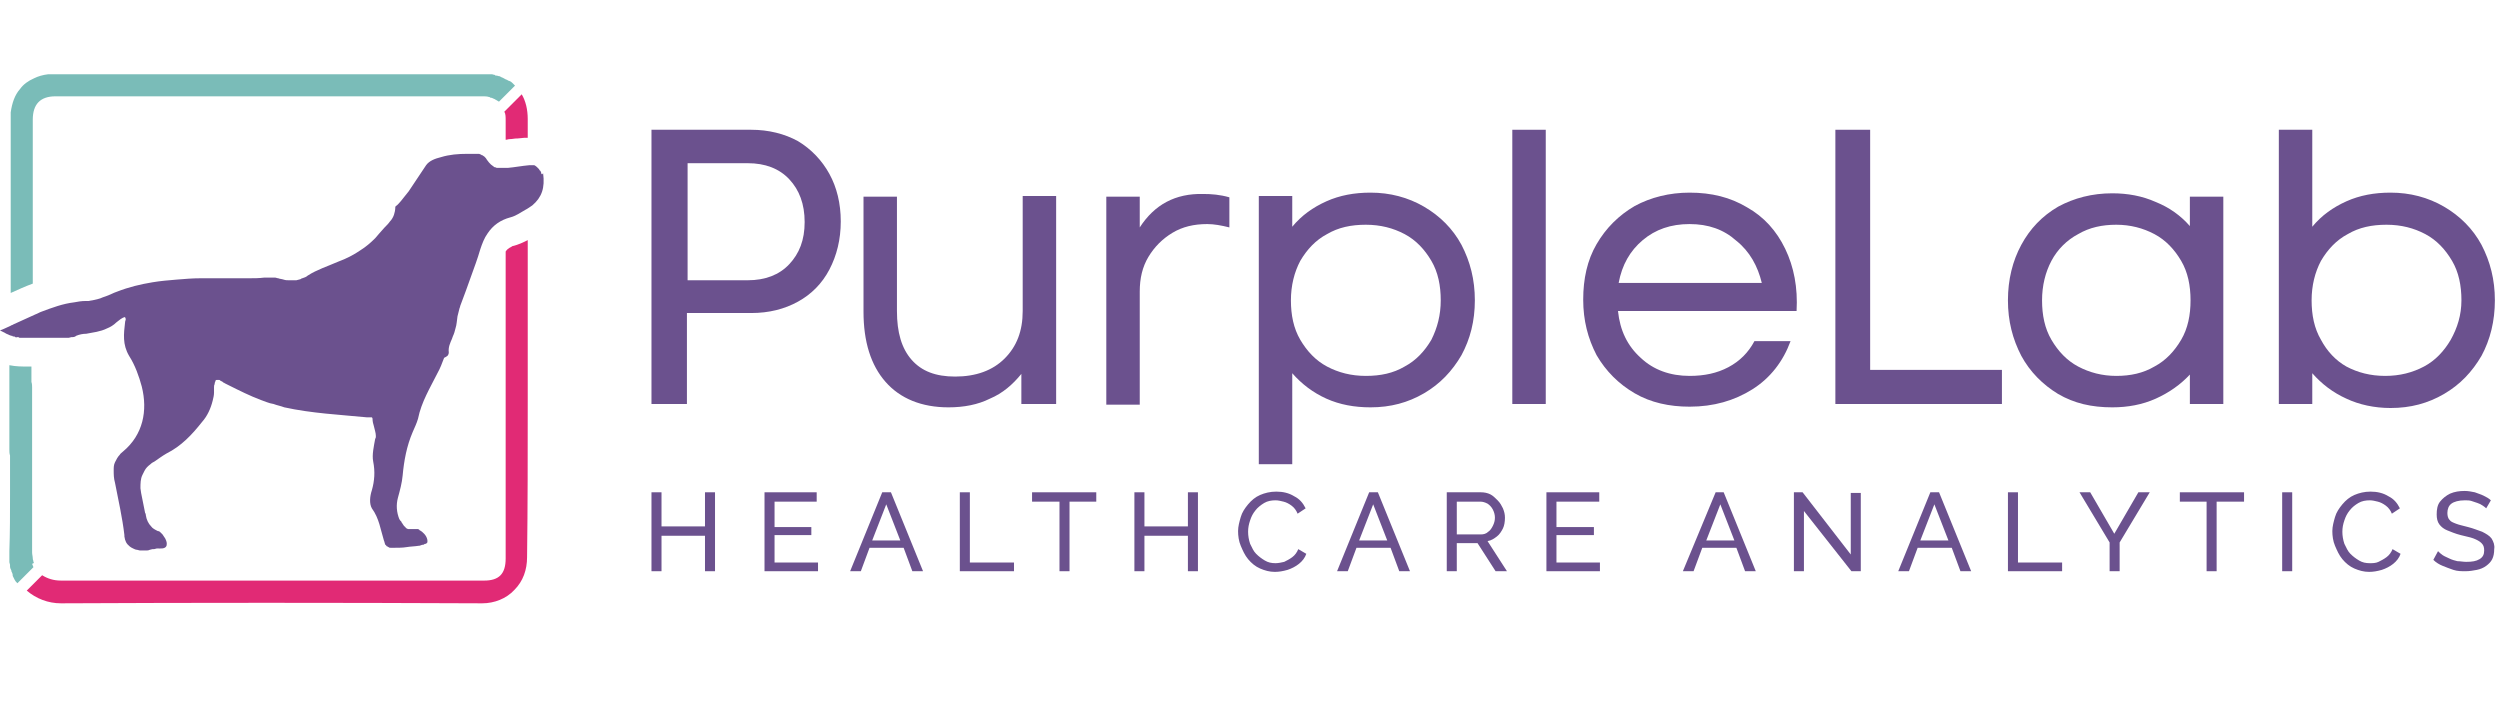 <?xml version="1.0" encoding="utf-8"?>
<svg version="1.1" id="Layer_1" x="0px" y="0px" viewBox="0 0 373.766 105.1" style="enable-background:new 0 0 409 105.1;" xmlns="http://www.w3.org/2000/svg">
  <style type="text/css">
	.st0{fill:none;}
	.st1{fill:#E12A75;}
	.st2{fill:#7ABCB8;}
	.st3{fill:#6B518E;}
</style>
  <g transform="matrix(1, 0, 0, 1, -21, 0)">
    <path class="st0" d="M83.8,81.7c-0.1,0-0.2,0-0.4,0.1C83.5,81.7,83.6,81.7,83.8,81.7z"/>
    <path class="st0" d="M82.5,79.3c0.1,0,0.1,0,0.2,0C82.7,79.4,82.6,79.3,82.5,79.3z"/>
    <path class="st0" d="M82.8,79.4c0.1,0,0.1,0.1,0.2,0.1C83,79.5,82.9,79.4,82.8,79.4z"/>
    <path class="st0" d="M62.2,41.3c0.2,0,0.3,0.1,0.5,0.1C62.5,41.4,62.3,41.4,62.2,41.3z"/>
    <path class="st0" d="M65.3,41.7c0,0,0.1,0,0.1,0C65.4,41.7,65.3,41.7,65.3,41.7z"/>
    <path class="st0" d="M80.4,78.4C80.4,78.4,80.4,78.5,80.4,78.4C80.4,78.5,80.4,78.4,80.4,78.4z"/>
    <path class="st0" d="M61.5,41.2c0.2,0,0.3,0,0.4,0C61.7,41.3,61.6,41.3,61.5,41.2z"/>
    <path class="st0" d="M84.1,81.6c-0.1,0.1-0.2,0.1-0.3,0.1C83.9,81.7,84,81.6,84.1,81.6z"/>
    <path class="st0" d="M83.2,79.5c0.1,0.1,0.2,0.1,0.3,0.2C83.4,79.7,83.3,79.6,83.2,79.5z"/>
    <path class="st0" d="M57.3,41.4c0.3,0,0.6,0,0.9,0C57.9,41.4,57.6,41.4,57.3,41.4z"/>
    <path class="st0" d="M61,41.2c-0.1,0-0.3,0-0.4,0c0.2,0,0.4,0,0.6,0C61.1,41.2,61,41.2,61,41.2L61,41.2z"/>
    <path class="st0" d="M34.2,44.9c0.6-0.1,1.2-0.2,1.8-0.4C35.4,44.7,34.8,44.8,34.2,44.9z"/>
    <path class="st0" d="M82.3,79.3c-0.1,0-0.1,0-0.2,0c0.1,0,0.2,0,0.3,0C82.3,79.3,82.3,79.3,82.3,79.3z"/>
    <path class="st0" d="M94.7,24.9c0,0,0.1,0,0.2,0.1C94.8,24.9,94.7,24.9,94.7,24.9z"/>
    <path class="st0" d="M80.6,78.7C80.6,78.7,80.6,78.8,80.6,78.7C80.6,78.8,80.6,78.7,80.6,78.7z"/>
    <path class="st0" d="M52.4,57.3C52.4,57.3,52.4,57.4,52.4,57.3C52.4,57.4,52.4,57.4,52.4,57.3z"/>
    <path class="st0" d="M93.3,23.5c0.1,0.1,0.2,0.3,0.3,0.4C93.5,23.8,93.4,23.6,93.3,23.5z"/>
    <path class="st0" d="M95.6,25.1c0.1,0,0.1,0,0.2,0C95.7,25.1,95.7,25.1,95.6,25.1z"/>
    <path class="st0" d="M95.1,25c0.1,0,0.1,0,0.2,0C95.2,25.1,95.2,25.1,95.1,25z"/>
    <path class="st0" d="M92.4,23c0.1,0,0.2,0.1,0.3,0.1C92.6,23.1,92.5,23,92.4,23z"/>
    <path class="st0" d="M91.9,23L91.9,23c0.1,0,0.2,0,0.3,0C92.1,23,92,23,91.9,23z"/>
    <path class="st0" d="M80.8,30c0.4-0.5,0.8-0.9,1.2-1.5C81.6,29,81.2,29.5,80.8,30z"/>
    <path class="st0" d="M92.9,23.2c0.1,0.1,0.2,0.1,0.3,0.2C93.1,23.3,93,23.3,92.9,23.2z"/>
    <path class="st0" d="M81.7,79.3c0.1,0,0.1,0,0.2,0C81.8,79.3,81.7,79.3,81.7,79.3z"/>
    <path class="st0" d="M81.3,79.2c0,0,0.1,0,0.2,0C81.4,79.3,81.4,79.3,81.3,79.2z"/>
    <path class="st0" d="M74.9,37.3c0.8-0.5,1.5-1.1,2.2-1.8C76.4,36.2,75.7,36.7,74.9,37.3z"/>
    <path class="st0" d="M66.1,41.5c0.1,0,0.1,0,0.2-0.1C66.2,41.5,66.1,41.5,66.1,41.5z"/>
    <path class="st0" d="M36.7,49.1c-1,0.4-2,0.6-3.1,0.8C34.6,49.7,35.7,49.5,36.7,49.1z"/>
    <path class="st0" d="M39.2,79.9c-0.3-2.6-0.9-5.2-1.4-7.8C38.3,74.7,38.9,77.3,39.2,79.9z"/>
    <path class="st0" d="M41.9,82.2C41.9,82.2,41.9,82.2,41.9,82.2C41.9,82.2,41.9,82.2,41.9,82.2L41.9,82.2z"/>
    <path class="st0" d="M41.6,82.2c0,0-0.1,0-0.1,0C41.5,82.2,41.6,82.2,41.6,82.2z"/>
    <path class="st0" d="M75.2,62.3C75.2,62.3,75.3,62.3,75.2,62.3C75.2,62.3,75.2,62.3,75.2,62.3C75.2,62.3,75.2,62.3,75.2,62.3z"/>
    <path class="st0" d="M38.1,48.2c-0.4,0.4-0.9,0.7-1.4,0.9C37.2,48.9,37.6,48.6,38.1,48.2z"/>
    <path class="st0" d="M53.9,57.2c-0.1,0-0.1,0-0.2-0.1C53.8,57.1,53.8,57.1,53.9,57.2z"/>
    <path class="st0" d="M52.5,57L52.5,57z"/>
    <path class="st0" d="M21.2,49.8c-0.1,0-0.1-0.1-0.2-0.1C21.1,49.7,21.2,49.8,21.2,49.8z"/>
    <path class="st0" d="M42.5,82.2c0,0-0.1,0-0.1,0C42.4,82.2,42.5,82.2,42.5,82.2z"/>
    <path class="st0" d="M52.3,57.9c0,0,0,0.1,0,0.1C52.3,58,52.3,58,52.3,57.9z"/>
    <path class="st0" d="M53.4,56.9c0,0-0.1,0-0.2-0.1C53.3,56.9,53.3,56.9,53.4,56.9z"/>
    <path class="st0" d="M43.4,82.1c-0.1,0-0.3,0.1-0.4,0.1C43.1,82.1,43.2,82.1,43.4,82.1z"/>
    <path class="st0" d="M44,82c-0.2,0-0.3,0-0.5,0.1C43.7,82,43.9,82,44,82z"/>
    <path class="st0" d="M22.4,50.3c-0.1,0-0.2,0-0.2-0.1C22.2,50.2,22.3,50.3,22.4,50.3z"/>
    <path class="st0" d="M78.7,82c-0.1,0-0.2-0.1-0.3-0.1C78.5,81.9,78.6,82,78.7,82z"/>
    <path class="st0" d="M32,50.2c-0.2,0-0.4,0.1-0.5,0.2C31.7,50.3,31.9,50.2,32,50.2z"/>
    <path class="st0" d="M79.2,82.1c0,0,0.1,0,0.2,0c-0.2,0-0.3,0-0.4,0C79,82,79.1,82.1,79.2,82.1L79.2,82.1z"/>
    <path class="st0" d="M21.8,50.1c-0.1,0-0.1-0.1-0.2-0.1C21.7,50,21.7,50.1,21.8,50.1z"/>
    <path class="st0" d="M28.3,50.5c-0.5,0-1,0-1.5,0C27.3,50.6,27.8,50.5,28.3,50.5z"/>
    <path class="st0" d="M78.3,81.8c-0.1-0.1-0.2-0.2-0.2-0.2C78.2,81.6,78.2,81.7,78.3,81.8z"/>
    <path class="st0" d="M31.3,50.4c-0.1,0-0.3,0.1-0.4,0.1C31,50.5,31.2,50.4,31.3,50.4z"/>
    <path class="st0" d="M76,62.5c0-0.1,0-0.2-0.1-0.2C76,62.4,76,62.4,76,62.5z"/>
    <path class="st0" d="M30.7,50.5c-0.1,0-0.3,0-0.4,0C30.4,50.6,30.5,50.5,30.7,50.5z"/>
    <path class="st0" d="M78,81.4c-0.1-0.2-0.2-0.3-0.2-0.6C77.8,81,77.9,81.2,78,81.4z"/>
    <path class="st0" d="M29.8,50.6c0.1,0,0.1,0,0.2,0c-0.2,0-0.4,0-0.5,0C29.6,50.6,29.7,50.6,29.8,50.6L29.8,50.6z"/>
    <path class="st0" d="M81.1,79.1c0,0,0.1,0,0.1,0.1C81.1,79.1,81.1,79.1,81.1,79.1z"/>
    <path class="st0" d="M52.9,56.8c0,0,0.1,0,0.1,0C53,56.8,53,56.8,52.9,56.8z"/>
    <path class="st0" d="M52.7,56.8C52.7,56.8,52.7,56.8,52.7,56.8C52.7,56.8,52.7,56.8,52.7,56.8z"/>
    <path class="st0" d="M100.9,24.9c0,0,0.1,0.1,0.1,0.1C101,25,101,24.9,100.9,24.9z"/>
    <path class="st0" d="M75.5,62.3c0.1,0,0.2,0,0.2,0C75.7,62.2,75.6,62.3,75.5,62.3z"/>
    <path class="st0" d="M101.1,25.1c0,0,0.1,0.1,0.1,0.1C101.2,25.2,101.2,25.1,101.1,25.1z"/>
    <path class="st0" d="M28.3,50.5c0.4,0,0.8,0,1.1,0C29.1,50.6,28.7,50.5,28.3,50.5z"/>
    <path class="st0" d="M40.5,81.9c0.2,0.1,0.4,0.2,0.6,0.2l0,0C40.9,82.1,40.7,82,40.5,81.9z"/>
    <path class="st0" d="M44.8,79.9c0.2,0.2,0.3,0.4,0.4,0.6C45.1,80.2,44.9,80.1,44.8,79.9c-0.1-0.1-0.2-0.2-0.3-0.3 C44.6,79.6,44.7,79.8,44.8,79.9z"/>
    <path class="st0" d="M52.1,59.9c0.1-0.4,0.2-0.8,0.2-1.2l0,0C52.2,59.1,52.2,59.5,52.1,59.9z"/>
    <path class="st0" d="M100.6,24.8c0.1,0,0.1,0,0.2,0.1C100.7,24.8,100.7,24.8,100.6,24.8z"/>
    <path class="st0" d="M87.9,50.8c0-0.1,0.1-0.2,0.1-0.3c0.2-0.4,0.3-0.8,0.4-1.2c-0.1,0.4-0.2,0.8-0.4,1.2 C88,50.7,88,50.8,87.9,50.8z"/>
    <path class="st0" d="M75.8,62.2c0.1,0,0.1,0,0.2,0C75.9,62.3,75.8,62.2,75.8,62.2z"/>
    <path class="st0" d="M89,46.4c0.1-0.2,0.1-0.4,0.2-0.6c0.5-1.3,1-2.7,1.5-4.1c-0.5,1.4-1,2.7-1.5,4.1C89.1,46,89.1,46.2,89,46.4z"/>
    <path class="st0" d="M100.2,24.7C100.2,24.7,100.1,24.7,100.2,24.7c-0.1,0-0.2,0-0.2,0l0,0C100.1,24.7,100.1,24.7,100.2,24.7z"/>
    <path class="st0" d="M90.7,41.8c0.5-1.4,1-2.7,1.4-4.1c0.3-0.9,0.6-1.7,1.1-2.4c-0.5,0.7-0.8,1.5-1.1,2.4 C91.6,39.1,91.2,40.5,90.7,41.8z"/>
    <path class="st0" d="M85.7,56.1c0.4-0.7,0.7-1.5,1-2.3c0.2-0.1,0.4-0.2,0.5-0.3c-0.1,0.1-0.3,0.2-0.5,0.3 C86.4,54.6,86.1,55.3,85.7,56.1z"/>
    <path class="st0" d="M100.3,24.7c0.1,0,0.1,0,0.2,0C100.5,24.7,100.4,24.7,100.3,24.7z"/>
    <path class="st0" d="M80.9,79c0,0-0.1-0.1-0.1-0.1C80.8,78.9,80.9,79,80.9,79z"/>
    <path class="st0" d="M89,46.4c-0.1,0.4-0.2,0.8-0.3,1.2C88.8,47.2,88.9,46.8,89,46.4z"/>
    <path class="st0" d="M101.4,25.6c0,0.1,0.1,0.1,0.1,0.2C101.5,25.7,101.5,25.6,101.4,25.6z"/>
    <path class="st0" d="M101.5,25.9c0,0.1,0.1,0.2,0.1,0.4C101.6,26.1,101.6,26,101.5,25.9z"/>
    <path class="st0" d="M34.2,44.9c-0.3,0-0.6,0.1-0.9,0.1c-0.6,0-1.2,0.1-1.7,0.2c0.6-0.1,1.1-0.1,1.7-0.2C33.6,45,33.9,45,34.2,44.9 z"/>
    <path class="st0" d="M64.5,41.7c-0.1,0-0.1,0-0.2,0C64.4,41.7,64.4,41.7,64.5,41.7z"/>
    <path class="st0" d="M80.8,30c-0.2,0.2-0.4,0.5-0.7,0.7c0,0-0.1,0.1-0.1,0.1c0,0,0-0.1,0.1-0.1C80.4,30.4,80.6,30.2,80.8,30z"/>
    <path class="st0" d="M80.2,78.1C80.2,78.1,80.2,78.2,80.2,78.1C80.2,78.2,80.2,78.2,80.2,78.1z"/>
    <path class="st0" d="M55.8,41.4c-0.7,0-1.5,0-2.2,0h0C54.3,41.4,55.1,41.4,55.8,41.4z"/>
    <path class="st0" d="M101.3,25.3c0,0,0.1,0.1,0.1,0.2C101.4,25.4,101.3,25.3,101.3,25.3z"/>
    <g>
      <path class="st1" d="M96.6,18v2.9c0.2,0,0.4-0.1,0.6-0.1c0.4,0,0.7-0.1,1.1-0.1l0.1,0l1-0.1c0.2,0,0.3,0,0.5,0v-2.8 c0-1.4-0.3-2.7-0.9-3.7l-2.6,2.6C96.6,17,96.6,17.5,96.6,18C96.6,18,96.6,18,96.6,18z"/>
      <path class="st1" d="M99.9,60.1c0-3.1,0-6.2,0-9.3V35.9c-0.6,0.3-1.4,0.7-2.3,0.9C97.4,37,97,37,96.6,37.6v45.9 c0,2.3-1,3.3-3.2,3.3H30.1c-1.1,0-2-0.3-2.8-0.8l-2.3,2.3c1.4,1.2,3.2,1.9,5.1,1.9h0c20.1-0.1,40.8-0.1,63,0h0 c1.8,0,3.6-0.7,4.8-2c1.3-1.3,1.9-3,1.9-4.9C99.9,75.7,99.9,67.8,99.9,60.1L99.9,60.1z"/>
      <path class="st1" d="M100,24.7C100,24.7,99.9,24.7,100,24.7C99.9,24.7,99.9,24.7,100,24.7L100,24.7z"/>
    </g>
    <g>
      <path class="st2" d="M97.6,12.4L97.6,12.4C97.6,12.4,97.5,12.3,97.6,12.4c-0.2-0.2-0.4-0.3-0.5-0.3l-0.2-0.1 c-0.1-0.1-0.3-0.1-0.4-0.2c-0.1,0-0.1-0.1-0.2-0.1c-0.1-0.1-0.3-0.1-0.4-0.2c-0.1,0-0.1-0.1-0.2-0.1c-0.2,0-0.3-0.1-0.5-0.1 c-0.1,0-0.2,0-0.2-0.1c-0.2,0-0.3-0.1-0.5-0.1c-0.1,0-0.2,0-0.2,0c-0.2,0-0.5,0-0.8,0c-21.5,0-43,0-64.5,0c-0.3,0-0.5,0-0.8,0 c-0.8,0.1-1.5,0.3-2.1,0.6c-0.9,0.4-1.6,0.9-2.1,1.6c-0.8,0.9-1.2,2.1-1.4,3.5c0,0.2,0,0.5,0,0.7v26.3c1.1-0.5,2.2-1,3.3-1.4V17.9 c0-2.3,1.1-3.5,3.4-3.5h63.9c0.3,0,0.6,0,0.9,0.1c0.1,0,0.1,0,0.2,0.1c0.2,0,0.4,0.1,0.6,0.2c0.1,0,0.1,0.1,0.2,0.1 c0.2,0.1,0.3,0.2,0.5,0.3c0,0,0,0,0,0l2.4-2.4C97.8,12.6,97.7,12.5,97.6,12.4L97.6,12.4z"/>
      <path class="st2" d="M25.1,50.6c0,0,0.1,0,0.1,0s0,0,0.1,0C25.2,50.6,25.1,50.6,25.1,50.6z"/>
      <path class="st2" d="M26,84L26,84c0-0.2-0.1-0.3-0.1-0.5c0-0.3-0.1-0.6-0.1-0.9V71.4c0-4.4,0-8.8,0-13.3c0-0.1,0-0.2,0-0.2 c0-0.2,0-0.5-0.1-0.8v-2.3c-0.2,0-0.4,0-0.6,0c-0.8,0-1.7,0-2.7-0.2v7.9c0,1.4,0,2.9,0,4.7c0,0.3,0,0.6,0.1,0.9c0,1.9,0,3.8,0,5.8 c0,2.8,0,5.7-0.1,8.5c0,0.3,0,0.5,0,0.8c0,0.1,0,0.2,0,0.4c0,0.1,0,0.3,0,0.4c0,0.2,0.1,0.3,0.1,0.5c0,0.1,0,0.2,0,0.2 c0,0.2,0.1,0.4,0.2,0.6c0,0.1,0,0.1,0,0.1c0.1,0.2,0.2,0.4,0.2,0.6c0,0,0,0.1,0,0.1c0.1,0.2,0.2,0.4,0.3,0.6v0 c0.1,0.2,0.2,0.3,0.4,0.5l2.4-2.4c-0.1-0.2-0.1-0.3-0.2-0.5C26.1,84.2,26.1,84.1,26,84L26,84z"/>
    </g>
  </g>
  <g transform="matrix(1, 0, 0, 1, -20.6, 0)">
    <path class="st3" d="M101.5,25.9c0,0,0-0.1,0-0.1c0-0.1,0-0.1-0.1-0.2c0,0,0-0.1-0.1-0.1c0-0.1-0.1-0.1-0.1-0.2 c0,0-0.1-0.1-0.1-0.1c0,0-0.1-0.1-0.1-0.1c0,0-0.1-0.1-0.1-0.1c0,0-0.1-0.1-0.1-0.1c0,0-0.1,0-0.1-0.1c-0.1,0-0.1,0-0.2-0.1 c0,0-0.1,0-0.1,0c-0.1,0-0.1,0-0.2,0c-0.1,0-0.1,0-0.2,0c-0.1,0-0.2,0-0.2,0c0,0-0.1,0-0.1,0l0,0c-1.1,0.1-2.1,0.3-3.2,0.4 c-0.1,0-0.1,0-0.2,0c-0.1,0-0.2,0-0.3,0c-0.1,0-0.2,0-0.2,0c-0.1,0-0.1,0-0.2,0c-0.1,0-0.1,0-0.2,0c-0.1,0-0.2,0-0.3,0 c-0.1,0-0.1,0-0.2,0c-0.1,0-0.2-0.1-0.3-0.1c-0.1,0-0.1,0-0.2-0.1c-0.1-0.1-0.3-0.2-0.4-0.3c-0.2-0.2-0.4-0.4-0.6-0.7 c-0.1-0.2-0.2-0.3-0.3-0.4c0,0-0.1-0.1-0.1-0.1c-0.1-0.1-0.2-0.1-0.3-0.2c-0.1,0-0.1,0-0.2-0.1c-0.1,0-0.2-0.1-0.3-0.1 c-0.1,0-0.2,0-0.2,0c-0.1,0-0.2,0-0.3,0l0,0c-0.4,0-0.9,0-1.3,0c-1.3,0-2.6,0.1-3.9,0.5c-0.8,0.2-1.7,0.5-2.2,1.2 c-0.9,1.3-1.7,2.6-2.6,3.9c-0.4,0.5-0.8,1-1.2,1.5c-0.2,0.2-0.4,0.5-0.7,0.7c0,0-0.1,0.1-0.1,0.1c0,0.5-0.1,0.9-0.2,1.2 s-0.3,0.7-0.6,1c-0.2,0.3-0.5,0.6-0.8,0.9s-0.5,0.6-0.8,0.9c-0.2,0.2-0.4,0.5-0.6,0.7c-0.7,0.7-1.4,1.3-2.2,1.8 c-1,0.7-2.2,1.3-3.3,1.7c-1.6,0.7-3.2,1.2-4.6,2.1c-0.2,0.2-0.5,0.3-0.8,0.4c-0.1,0-0.1,0-0.2,0.1c-0.2,0.1-0.4,0.1-0.7,0.2 c0,0-0.1,0-0.1,0c-0.2,0-0.4,0-0.7,0c0,0-0.1,0-0.1,0c-0.1,0-0.1,0-0.2,0c-0.3,0-0.5,0-0.8-0.1c-0.3-0.1-0.6-0.1-0.8-0.2 c-0.2,0-0.3-0.1-0.5-0.1c-0.1,0-0.2,0-0.3,0c-0.2,0-0.3,0-0.4,0c-0.1,0-0.2,0-0.3,0c-0.2,0-0.4,0-0.6,0c-0.8,0.1-1.5,0.1-2.3,0.1 c-0.3,0-0.6,0-0.9,0c-0.4,0-0.8,0-1.2,0c-0.1,0-0.2,0-0.3,0c-0.8,0-1.5,0-2.3,0c-0.8,0-1.7,0-2.5,0c-1.2,0-2.4,0.1-3.6,0.2 c-1.2,0.1-2.4,0.2-3.6,0.4c-1.8,0.3-3.5,0.7-5.3,1.4c-0.6,0.2-1.1,0.5-1.7,0.7c-0.3,0.1-0.6,0.2-0.8,0.3c-0.6,0.2-1.2,0.3-1.8,0.4 C34,45,33.7,45,33.4,45c-0.6,0-1.2,0.1-1.7,0.2c-1.7,0.2-3.3,0.8-4.9,1.4c-0.3,0.1-0.6,0.3-0.9,0.4c-1.1,0.5-2.2,1-3.3,1.5 c-0.1,0.1-0.3,0.1-0.4,0.2c-0.5,0.2-1,0.5-1.6,0.7c0.2,0.1,0.4,0.2,0.6,0.3c0.1,0,0.1,0.1,0.2,0.1c0.1,0.1,0.2,0.1,0.4,0.2 c0.1,0,0.1,0.1,0.2,0.1c0.1,0,0.2,0.1,0.3,0.1c0.1,0,0.2,0,0.2,0.1c0,0,0,0,0.1,0c0.1,0,0.2,0,0.3,0.1s0.2,0,0.3,0 c0.1,0,0.2,0,0.3,0.1c0.1,0,0.2,0,0.3,0c0.1,0,0.2,0,0.3,0c0.1,0,0.2,0,0.3,0c0.1,0,0.2,0,0.3,0c0.1,0,0.2,0,0.3,0 c0.1,0,0.2,0,0.3,0c0.1,0,0.1,0,0.2,0c0.2,0,0.4,0,0.5,0c0.3,0,0.6,0,1,0c0.5,0,1,0,1.5,0h0c0.4,0,0.8,0,1.1,0c0.2,0,0.4,0,0.5,0 c0.1,0,0.2,0,0.2,0c0.1,0,0.3,0,0.4,0c0.1,0,0.1,0,0.2,0c0.1,0,0.3-0.1,0.4-0.1c0.1,0,0.1,0,0.2,0c0.2,0,0.4-0.1,0.5-0.2 c0.5-0.2,1-0.3,1.5-0.3c1-0.2,2.1-0.3,3.1-0.8c0.5-0.2,1-0.5,1.4-0.9c0.4-0.3,0.8-0.7,1.3-0.8c0,0.1,0.1,0.2,0.1,0.3 c0,0.2-0.1,0.3-0.1,0.5c-0.2,1.7-0.4,3.3,0.6,5c0.9,1.4,1.5,3.1,1.9,4.6c0.9,3.6,0.2,7.2-2.8,9.7c-0.2,0.2-0.4,0.3-0.5,0.5 c-0.3,0.3-0.5,0.7-0.7,1.1c-0.2,0.4-0.2,0.8-0.2,1.2c0,0.6,0,1.2,0.2,1.9c0.5,2.6,1.1,5.2,1.4,7.8c0,0.1,0,0.2,0,0.2 c0.1,0.7,0.3,1.1,0.8,1.5c0.1,0.1,0.3,0.2,0.5,0.3s0.4,0.2,0.6,0.2l0,0c0.1,0,0.3,0.1,0.4,0.1c0,0,0.1,0,0.1,0c0.1,0,0.2,0,0.3,0 c0,0,0.1,0,0.1,0c0.1,0,0.3,0,0.4,0c0,0,0.1,0,0.1,0c0.2,0,0.3,0,0.5-0.1c0.1,0,0.3-0.1,0.4-0.1c0,0,0.1,0,0.2,0 c0.2,0,0.3-0.1,0.5-0.1c0.5,0,1.2,0.1,1.4-0.4c0.1-0.4,0-0.7-0.2-1.1c-0.1-0.2-0.3-0.4-0.4-0.6c-0.1-0.1-0.2-0.2-0.3-0.3 c-0.1-0.1-0.2-0.2-0.4-0.2c-0.4-0.2-0.8-0.4-1-0.7c-0.4-0.4-0.7-1-0.8-1.7c0-0.1,0-0.2-0.1-0.3c-0.2-1-0.4-2-0.6-3 c0-0.2-0.1-0.5-0.1-0.7c0-0.7,0-1.4,0.3-2c0.1-0.2,0.2-0.4,0.3-0.6c0.2-0.4,0.5-0.7,0.9-1c0.2-0.2,0.4-0.3,0.6-0.4 c0.6-0.4,1.1-0.8,1.8-1.2c2.2-1.1,3.8-2.8,5.3-4.7c0.8-0.9,1.3-2,1.6-3.2c0.1-0.4,0.2-0.8,0.2-1.2l0,0c0-0.2,0-0.5,0-0.7 c0,0,0-0.1,0-0.1c0-0.2,0-0.3,0.1-0.5c0,0,0,0,0-0.1c0-0.1,0.1-0.2,0.1-0.3l0,0c0-0.1,0.1-0.2,0.2-0.2c0,0,0,0,0,0c0,0,0.1,0,0.2,0 c0,0,0,0,0,0c0,0,0.1,0,0.1,0c0.1,0,0.2,0,0.2,0.1c0,0,0.1,0,0.2,0.1c0.1,0,0.2,0.1,0.3,0.2c0,0,0.1,0,0.2,0.1 c0.2,0.1,0.4,0.2,0.6,0.3c1.6,0.8,3.2,1.6,4.8,2.2c0.6,0.2,1.2,0.5,1.9,0.6c0.5,0.2,1.1,0.3,1.6,0.5c4.1,0.9,8.3,1.1,12.4,1.5 c0,0,0,0,0.1,0c0.1,0,0.1,0,0.2,0s0.2,0,0.2,0h0c0.1,0,0.1,0,0.2,0c0,0,0,0,0,0c0,0,0.1,0.1,0.1,0.2l0,0c0,0.4,0.1,0.8,0.2,1.1 c0.1,0.5,0.3,1,0.3,1.5c0,0.1,0,0.3-0.1,0.4c-0.2,1.1-0.5,2.4-0.3,3.4c0.3,1.5,0.2,2.9-0.2,4.3c-0.3,0.9-0.4,2,0,2.7 c1.1,1.5,1.3,3.2,1.8,4.8c0.1,0.2,0.1,0.4,0.2,0.6c0,0.1,0.1,0.1,0.1,0.1c0.1,0.1,0.1,0.2,0.2,0.2c0.1,0,0.1,0.1,0.2,0.1 c0.1,0.1,0.2,0.1,0.3,0.1c0.1,0,0.2,0,0.2,0c0.1,0,0.2,0,0.4,0c0.6,0,1.2,0,1.8-0.1s1.2-0.1,1.8-0.2c0.1,0,0.2,0,0.4-0.1 s0.3,0,0.4-0.1s0.2-0.1,0.3-0.1c0.1-0.1,0.1-0.1,0.2-0.2c0.1-0.6-0.3-1.2-0.8-1.6c-0.1-0.1-0.2-0.1-0.3-0.2c0,0-0.1,0-0.1-0.1 c-0.1,0-0.1-0.1-0.2-0.1c0,0-0.1,0-0.1,0c-0.1,0-0.1,0-0.2,0c-0.1,0-0.1,0-0.1,0c-0.1,0-0.2,0-0.3,0c-0.1,0-0.1,0-0.1,0 s-0.1,0-0.1,0c-0.1,0-0.1,0-0.2,0c-0.1,0-0.1,0-0.2,0c-0.1,0-0.1,0-0.2,0c-0.1,0-0.1-0.1-0.2-0.1c0,0-0.1,0-0.1-0.1 c-0.1,0-0.1-0.1-0.1-0.1s-0.1-0.1-0.1-0.1c-0.1,0-0.1-0.1-0.1-0.1c0,0-0.1-0.1-0.1-0.1c0-0.1-0.1-0.1-0.1-0.2c0,0-0.1-0.1-0.1-0.1 c0-0.1-0.1-0.1-0.1-0.2c0,0,0-0.1-0.1-0.1c-0.1-0.1-0.1-0.2-0.2-0.3c-0.4-1-0.5-2.1-0.2-3.2s0.6-2.2,0.7-3.3 c0.2-2.2,0.6-4.4,1.5-6.5c0.3-0.7,0.6-1.3,0.8-2c0.5-2.5,1.8-4.6,2.9-6.8c0.4-0.7,0.7-1.5,1-2.3c0.2-0.1,0.4-0.2,0.5-0.3 s0.2-0.3,0.2-0.5c-0.1-0.8,0.2-1.4,0.5-2.1c0-0.1,0.1-0.2,0.1-0.3c0.2-0.4,0.3-0.8,0.4-1.2c0.2-0.6,0.2-1.2,0.3-1.8 c0.1-0.4,0.2-0.8,0.3-1.2c0.1-0.2,0.1-0.4,0.2-0.6c0.5-1.3,1-2.7,1.5-4.1c0.5-1.4,1-2.7,1.4-4.1c0.3-0.9,0.6-1.7,1.1-2.4 c0.8-1.2,1.9-2,3.4-2.4c0,0,0,0,0,0c0.8-0.2,1.5-0.7,2.2-1.1c0.4-0.2,0.8-0.5,1.1-0.7c1.4-1.2,1.9-2.6,1.6-4.8 C101.6,26.2,101.6,26,101.5,25.9L101.5,25.9z"/>
    <polygon class="st3" points="126,78.7 119.5,78.7 119.5,73.6 118,73.6 118,85.4 119.5,85.4 119.5,80.1 126,80.1 126,85.4 &#10;&#9;&#9;127.5,85.4 127.5,73.6 126,73.6 &#9;"/>
    <polygon class="st3" points="136.4,80 141.9,80 141.9,78.8 136.4,78.8 136.4,75 142.7,75 142.7,73.6 134.9,73.6 134.9,85.4 &#10;&#9;&#9;142.9,85.4 142.9,84.1 136.4,84.1 &#9;"/>
    <path class="st3" d="M152.5,73.6L152.5,73.6l-4.8,11.8h1.6l1.3-3.5h5.1l1.3,3.5h1.6l-4.8-11.8H152.5L152.5,73.6z M151,80.8 L151,80.8l2.1-5.4l2.1,5.4H151L151,80.8z"/>
    <polygon class="st3" points="165.6,73.6 164.1,73.6 164.1,85.4 172.2,85.4 172.2,84.1 165.6,84.1 &#9;"/>
    <polygon class="st3" points="174.9,75 179,75 179,85.4 180.5,85.4 180.5,75 184.5,75 184.5,73.6 174.9,73.6 &#9;"/>
    <polygon class="st3" points="198.2,78.7 191.7,78.7 191.7,73.6 190.2,73.6 190.2,85.4 191.7,85.4 191.7,80.1 198.2,80.1 &#10;&#9;&#9;198.2,85.4 199.7,85.4 199.7,73.6 198.2,73.6 &#9;"/>
    <path class="st3" d="M213.8,83.3L213.8,83.3c-0.4,0.3-0.8,0.5-1.2,0.7c-0.4,0.1-0.9,0.2-1.3,0.2c-0.6,0-1.1-0.1-1.6-0.4 s-0.9-0.6-1.3-1c-0.4-0.4-0.6-0.9-0.9-1.5c-0.2-0.6-0.3-1.2-0.3-1.8c0-0.6,0.1-1.1,0.3-1.7c0.2-0.6,0.4-1,0.8-1.5 c0.3-0.4,0.8-0.8,1.3-1.1c0.5-0.3,1.1-0.4,1.7-0.4c0.4,0,0.8,0.1,1.2,0.2c0.4,0.1,0.8,0.3,1.2,0.6s0.7,0.7,0.9,1.2l1.2-0.8 c-0.4-0.8-0.9-1.4-1.7-1.8c-0.8-0.5-1.7-0.7-2.7-0.7c-0.9,0-1.7,0.2-2.4,0.5c-0.7,0.3-1.3,0.8-1.8,1.4c-0.5,0.6-0.9,1.2-1.1,1.9 s-0.4,1.4-0.4,2.1s0.1,1.5,0.4,2.2c0.3,0.7,0.6,1.4,1.1,2c0.5,0.6,1.1,1.1,1.8,1.4c0.7,0.3,1.4,0.5,2.2,0.5c0.6,0,1.2-0.1,1.9-0.3 c0.6-0.2,1.2-0.5,1.7-0.9s0.9-0.9,1.1-1.5l-1.2-0.7C214.5,82.6,214.2,83,213.8,83.3z"/>
    <path class="st3" d="M225.3,73.6l-4.8,11.8h1.6l1.3-3.5h5.1l1.3,3.5h1.6l-4.8-11.8H225.3L225.3,73.6z M223.8,80.8L223.8,80.8 l2.1-5.4l2.1,5.4H223.8L223.8,80.8z"/>
    <path class="st3" d="M244.4,80.2L244.4,80.2c0.4-0.3,0.7-0.8,0.9-1.2s0.3-1,0.3-1.6c0-0.5-0.1-0.9-0.3-1.4 c-0.2-0.4-0.4-0.8-0.8-1.2s-0.7-0.7-1.1-0.9c-0.4-0.2-0.9-0.3-1.4-0.3h-5.1v11.8h1.5v-4.2h3.1l2.7,4.2h1.7l-2.9-4.5 C243.6,80.8,244,80.5,244.4,80.2L244.4,80.2z M242,79.9h-3.6V75h3.5c0.4,0,0.7,0.1,1.1,0.3c0.3,0.2,0.6,0.5,0.8,0.9 s0.3,0.8,0.3,1.2s-0.1,0.8-0.3,1.2c-0.2,0.4-0.4,0.7-0.7,0.9C242.8,79.8,242.4,79.9,242,79.9z"/>
    <polygon class="st3" points="253.3,80 258.9,80 258.9,78.8 253.3,78.8 253.3,75 259.7,75 259.7,73.6 251.8,73.6 251.8,85.4 &#10;&#9;&#9;259.8,85.4 259.8,84.1 253.3,84.1 &#9;"/>
    <path class="st3" d="M277.1,73.6L277.1,73.6l-4.9,11.8h1.6l1.3-3.5h5.1l1.3,3.5h1.6l-4.8-11.8H277.1L277.1,73.6z M275.7,80.8 L275.7,80.8l2.1-5.4l2.1,5.4H275.7z"/>
    <polygon class="st3" points="297.3,82.9 290.1,73.6 288.8,73.6 288.8,85.4 290.3,85.4 290.3,76.4 297.4,85.4 298.8,85.4 &#10;&#9;&#9;298.8,73.7 297.3,73.7 &#9;"/>
    <path class="st3" d="M309.2,73.6L309.2,73.6l-4.8,11.8h1.6l1.3-3.5h5.1l1.3,3.5h1.6l-4.8-11.8H309.2L309.2,73.6z M307.7,80.8 L307.7,80.8l2.1-5.4l2.1,5.4H307.7z"/>
    <polygon class="st3" points="322.3,73.6 320.8,73.6 320.8,85.4 328.9,85.4 328.9,84.1 322.3,84.1 &#9;"/>
    <polygon class="st3" points="336.7,79.8 333.1,73.6 331.5,73.6 336,81.1 336,85.4 337.5,85.4 337.5,81.1 342,73.6 340.3,73.6 &#9;"/>
    <polygon class="st3" points="346.5,75 350.5,75 350.5,85.4 352,85.4 352,75 356.1,75 356.1,73.6 346.5,73.6 &#9;"/>
    <rect x="361.8" y="73.6" class="st3" width="1.5" height="11.8"/>
    <path class="st3" d="M377.4,83.3L377.4,83.3c-0.4,0.3-0.8,0.5-1.2,0.7s-0.9,0.2-1.3,0.2c-0.6,0-1.1-0.1-1.6-0.4s-0.9-0.6-1.3-1 s-0.6-0.9-0.9-1.5c-0.2-0.6-0.3-1.2-0.3-1.8c0-0.6,0.1-1.1,0.3-1.7c0.2-0.6,0.4-1,0.8-1.5s0.8-0.8,1.3-1.1c0.5-0.3,1.1-0.4,1.7-0.4 c0.4,0,0.8,0.1,1.2,0.2c0.4,0.1,0.8,0.3,1.2,0.6c0.4,0.3,0.7,0.7,0.9,1.2l1.2-0.8c-0.4-0.8-0.9-1.4-1.7-1.8 c-0.8-0.5-1.7-0.7-2.7-0.7c-0.9,0-1.7,0.2-2.4,0.5c-0.7,0.3-1.3,0.8-1.8,1.4c-0.5,0.6-0.9,1.2-1.1,1.9s-0.4,1.4-0.4,2.1 s0.1,1.5,0.4,2.2c0.3,0.7,0.6,1.4,1.1,2c0.5,0.6,1.1,1.1,1.8,1.4c0.7,0.3,1.4,0.5,2.2,0.5c0.6,0,1.2-0.1,1.9-0.3 c0.6-0.2,1.2-0.5,1.7-0.9s0.9-0.9,1.1-1.5l-1.2-0.7C378.1,82.6,377.8,83,377.4,83.3L377.4,83.3z"/>
    <path class="st3" d="M393.1,80.5L393.1,80.5c-0.3-0.4-0.8-0.7-1.4-1c-0.6-0.2-1.3-0.5-2.1-0.7c-0.7-0.2-1.3-0.3-1.8-0.5 s-0.8-0.3-1-0.6c-0.2-0.2-0.3-0.6-0.3-1c0-0.6,0.2-1.1,0.6-1.4c0.4-0.3,1.1-0.5,2-0.5c0.4,0,0.7,0,1,0.1c0.3,0.1,0.6,0.2,0.9,0.3 c0.3,0.1,0.5,0.2,0.8,0.4s0.4,0.3,0.5,0.4l0.7-1.2c-0.3-0.3-0.7-0.5-1.1-0.7s-0.8-0.3-1.3-0.5c-0.5-0.1-1-0.2-1.5-0.2 c-0.8,0-1.5,0.1-2.2,0.4c-0.6,0.3-1.1,0.7-1.5,1.2c-0.4,0.5-0.5,1.2-0.5,1.9c0,0.6,0.1,1.1,0.4,1.5s0.7,0.7,1.2,0.9 c0.5,0.2,1.2,0.5,2,0.7c0.7,0.2,1.4,0.3,1.9,0.5s0.9,0.4,1.2,0.7c0.3,0.3,0.4,0.6,0.4,1.1c0,0.6-0.2,1-0.7,1.3s-1.1,0.4-2,0.4 c-0.4,0-0.9-0.1-1.3-0.1c-0.4-0.1-0.8-0.2-1.2-0.4c-0.4-0.2-0.7-0.3-1-0.5c-0.3-0.2-0.5-0.4-0.7-0.6l-0.7,1.3 c0.4,0.4,0.9,0.7,1.4,0.9c0.5,0.2,1,0.4,1.6,0.6s1.2,0.2,1.8,0.2s1.2-0.1,1.7-0.2c0.5-0.1,1-0.3,1.4-0.6c0.4-0.3,0.7-0.6,0.9-1 c0.2-0.4,0.3-0.9,0.3-1.5C393.6,81.5,393.4,81,393.1,80.5L393.1,80.5z"/>
    <path class="st3" d="M139.9,21.1L139.9,21.1c-2-1.1-4.4-1.7-7-1.7H118v41h5.3V46.8h9.6c2.7,0,5-0.6,7-1.7c2-1.1,3.6-2.7,4.7-4.8 s1.7-4.5,1.7-7.2s-0.6-5.1-1.7-7.1S141.9,22.3,139.9,21.1z M138.6,39.5L138.6,39.5c-1.5,1.6-3.6,2.4-6.2,2.4h-9V24.4h9 c2.6,0,4.7,0.8,6.2,2.4s2.3,3.7,2.3,6.4S140.1,37.9,138.6,39.5z"/>
    <path class="st3" d="M178.5,60.4L178.5,60.4l0-31.1h-5v17.2c0,3-0.9,5.3-2.7,7.1c-1.8,1.8-4.3,2.7-7.4,2.7c-2.9,0-5-0.8-6.5-2.5 s-2.2-4.1-2.2-7.3V29.4h-5v17.2c0,4.5,1.1,8,3.3,10.5s5.4,3.8,9.4,3.8c2.3,0,4.4-0.4,6.2-1.3c1.9-0.8,3.4-2.1,4.7-3.7v4.5H178.5 L178.5,60.4z"/>
    <path class="st3" d="M191,34v-4.6h-5v31.1h5V43.6c0-2,0.4-3.7,1.3-5.2c0.9-1.5,2.1-2.7,3.6-3.6c1.5-0.9,3.2-1.3,5.2-1.3 c1,0,2.1,0.2,3.3,0.5v-4.5c-1.4-0.4-2.7-0.5-3.9-0.5C196.3,28.9,193.2,30.6,191,34z"/>
    <path class="st3" d="M241.1,44.9c0-3.1-0.7-5.8-2-8.3c-1.3-2.4-3.2-4.3-5.6-5.7c-2.4-1.4-5.1-2.1-8-2.1c-2.4,0-4.6,0.4-6.6,1.3 s-3.7,2.1-5.1,3.8v-4.6h-5v40.1h5V55.8c1.4,1.6,3.1,2.9,5.1,3.8s4.2,1.3,6.6,1.3c3,0,5.6-0.7,8-2.1s4.2-3.3,5.6-5.7 C240.4,50.7,241.1,48,241.1,44.9z M234.6,50.8c-1,1.7-2.3,3.1-4,4c-1.7,1-3.6,1.4-5.8,1.4s-4.1-0.5-5.8-1.4s-3-2.3-4-4 c-1-1.7-1.4-3.7-1.4-5.9s0.5-4.2,1.4-5.9c1-1.7,2.3-3.1,4-4c1.7-1,3.6-1.4,5.8-1.4s4.1,0.5,5.8,1.4s3,2.3,4,4 c1,1.7,1.4,3.7,1.4,5.9S235.5,49,234.6,50.8z"/>
    <polygon class="st3" points="241.1,44.9 241.1,44.9 241.1,44.9 &#9;"/>
    <rect x="246.7" y="19.4" class="st3" width="5" height="41"/>
    <path class="st3" d="M279,54.9L279,54.9c-1.7,0.9-3.6,1.3-5.8,1.3c-2.9,0-5.4-0.9-7.3-2.7c-2-1.8-3.1-4.1-3.4-7h26.7 c0.2-3.5-0.4-6.6-1.7-9.3s-3.2-4.8-5.7-6.2c-2.5-1.5-5.3-2.2-8.6-2.2c-3,0-5.8,0.7-8.2,2c-2.4,1.4-4.3,3.3-5.7,5.7 c-1.4,2.4-2,5.2-2,8.3s0.7,5.8,2,8.3c1.4,2.4,3.3,4.3,5.7,5.7c2.4,1.4,5.2,2,8.2,2c3.6,0,6.7-0.9,9.4-2.6s4.6-4.2,5.7-7.2h-5.4 C282,52.7,280.7,54,279,54.9L279,54.9z M266.2,35.9L266.2,35.9c1.9-1.6,4.2-2.4,7-2.4s5.1,0.8,7,2.5c2,1.6,3.2,3.8,3.8,6.3h-21.4 C263.1,39.6,264.3,37.5,266.2,35.9L266.2,35.9z"/>
    <polygon class="st3" points="300.2,19.4 295,19.4 295,60.4 319.9,60.4 319.9,55.3 300.2,55.3 &#9;"/>
    <path class="st3" d="M348,60.4h5V29.4h-5v4.4c-1.4-1.6-3.1-2.8-5.1-3.6c-2-0.9-4.2-1.3-6.5-1.3c-3,0-5.7,0.7-8.1,2 c-2.4,1.4-4.2,3.3-5.5,5.7c-1.3,2.4-2,5.2-2,8.3s0.7,5.8,2,8.3c1.3,2.4,3.2,4.3,5.5,5.7c2.4,1.4,5,2,8.1,2c2.3,0,4.5-0.4,6.5-1.3 c2-0.9,3.7-2.1,5.1-3.6C348,56,348,60.4,348,60.4z M346.7,50.8c-1,1.7-2.3,3.1-4,4c-1.7,1-3.6,1.4-5.7,1.4s-4-0.5-5.7-1.4 s-3-2.3-4-4s-1.4-3.7-1.4-5.9s0.5-4.2,1.4-5.9s2.3-3.1,4-4c1.7-1,3.6-1.4,5.7-1.4s4,0.5,5.7,1.4s3,2.3,4,4c1,1.7,1.4,3.7,1.4,5.9 S347.7,49.1,346.7,50.8z"/>
    <path class="st3" d="M378,61L378,61c3,0,5.6-0.7,8-2.1s4.2-3.3,5.6-5.7c1.3-2.4,2-5.2,2-8.3s-0.7-5.8-2-8.3 c-1.3-2.4-3.2-4.3-5.6-5.7c-2.4-1.4-5.1-2.1-8-2.1c-2.4,0-4.6,0.4-6.6,1.3s-3.7,2.1-5.1,3.8V19.4h-5v41h5v-4.6 c1.4,1.6,3.1,2.9,5.1,3.8C373.3,60.5,375.6,61,378,61z M367.6,50.8c-1-1.7-1.4-3.7-1.4-5.9s0.5-4.2,1.4-5.9c1-1.7,2.3-3.1,4-4 c1.7-1,3.6-1.4,5.8-1.4s4.1,0.5,5.8,1.4s3,2.3,4,4c1,1.7,1.4,3.7,1.4,5.9S388,49,387,50.8c-1,1.7-2.3,3.1-4,4s-3.6,1.4-5.8,1.4 s-4.1-0.5-5.8-1.4C369.8,53.9,368.5,52.5,367.6,50.8z"/>
  </g>
</svg>